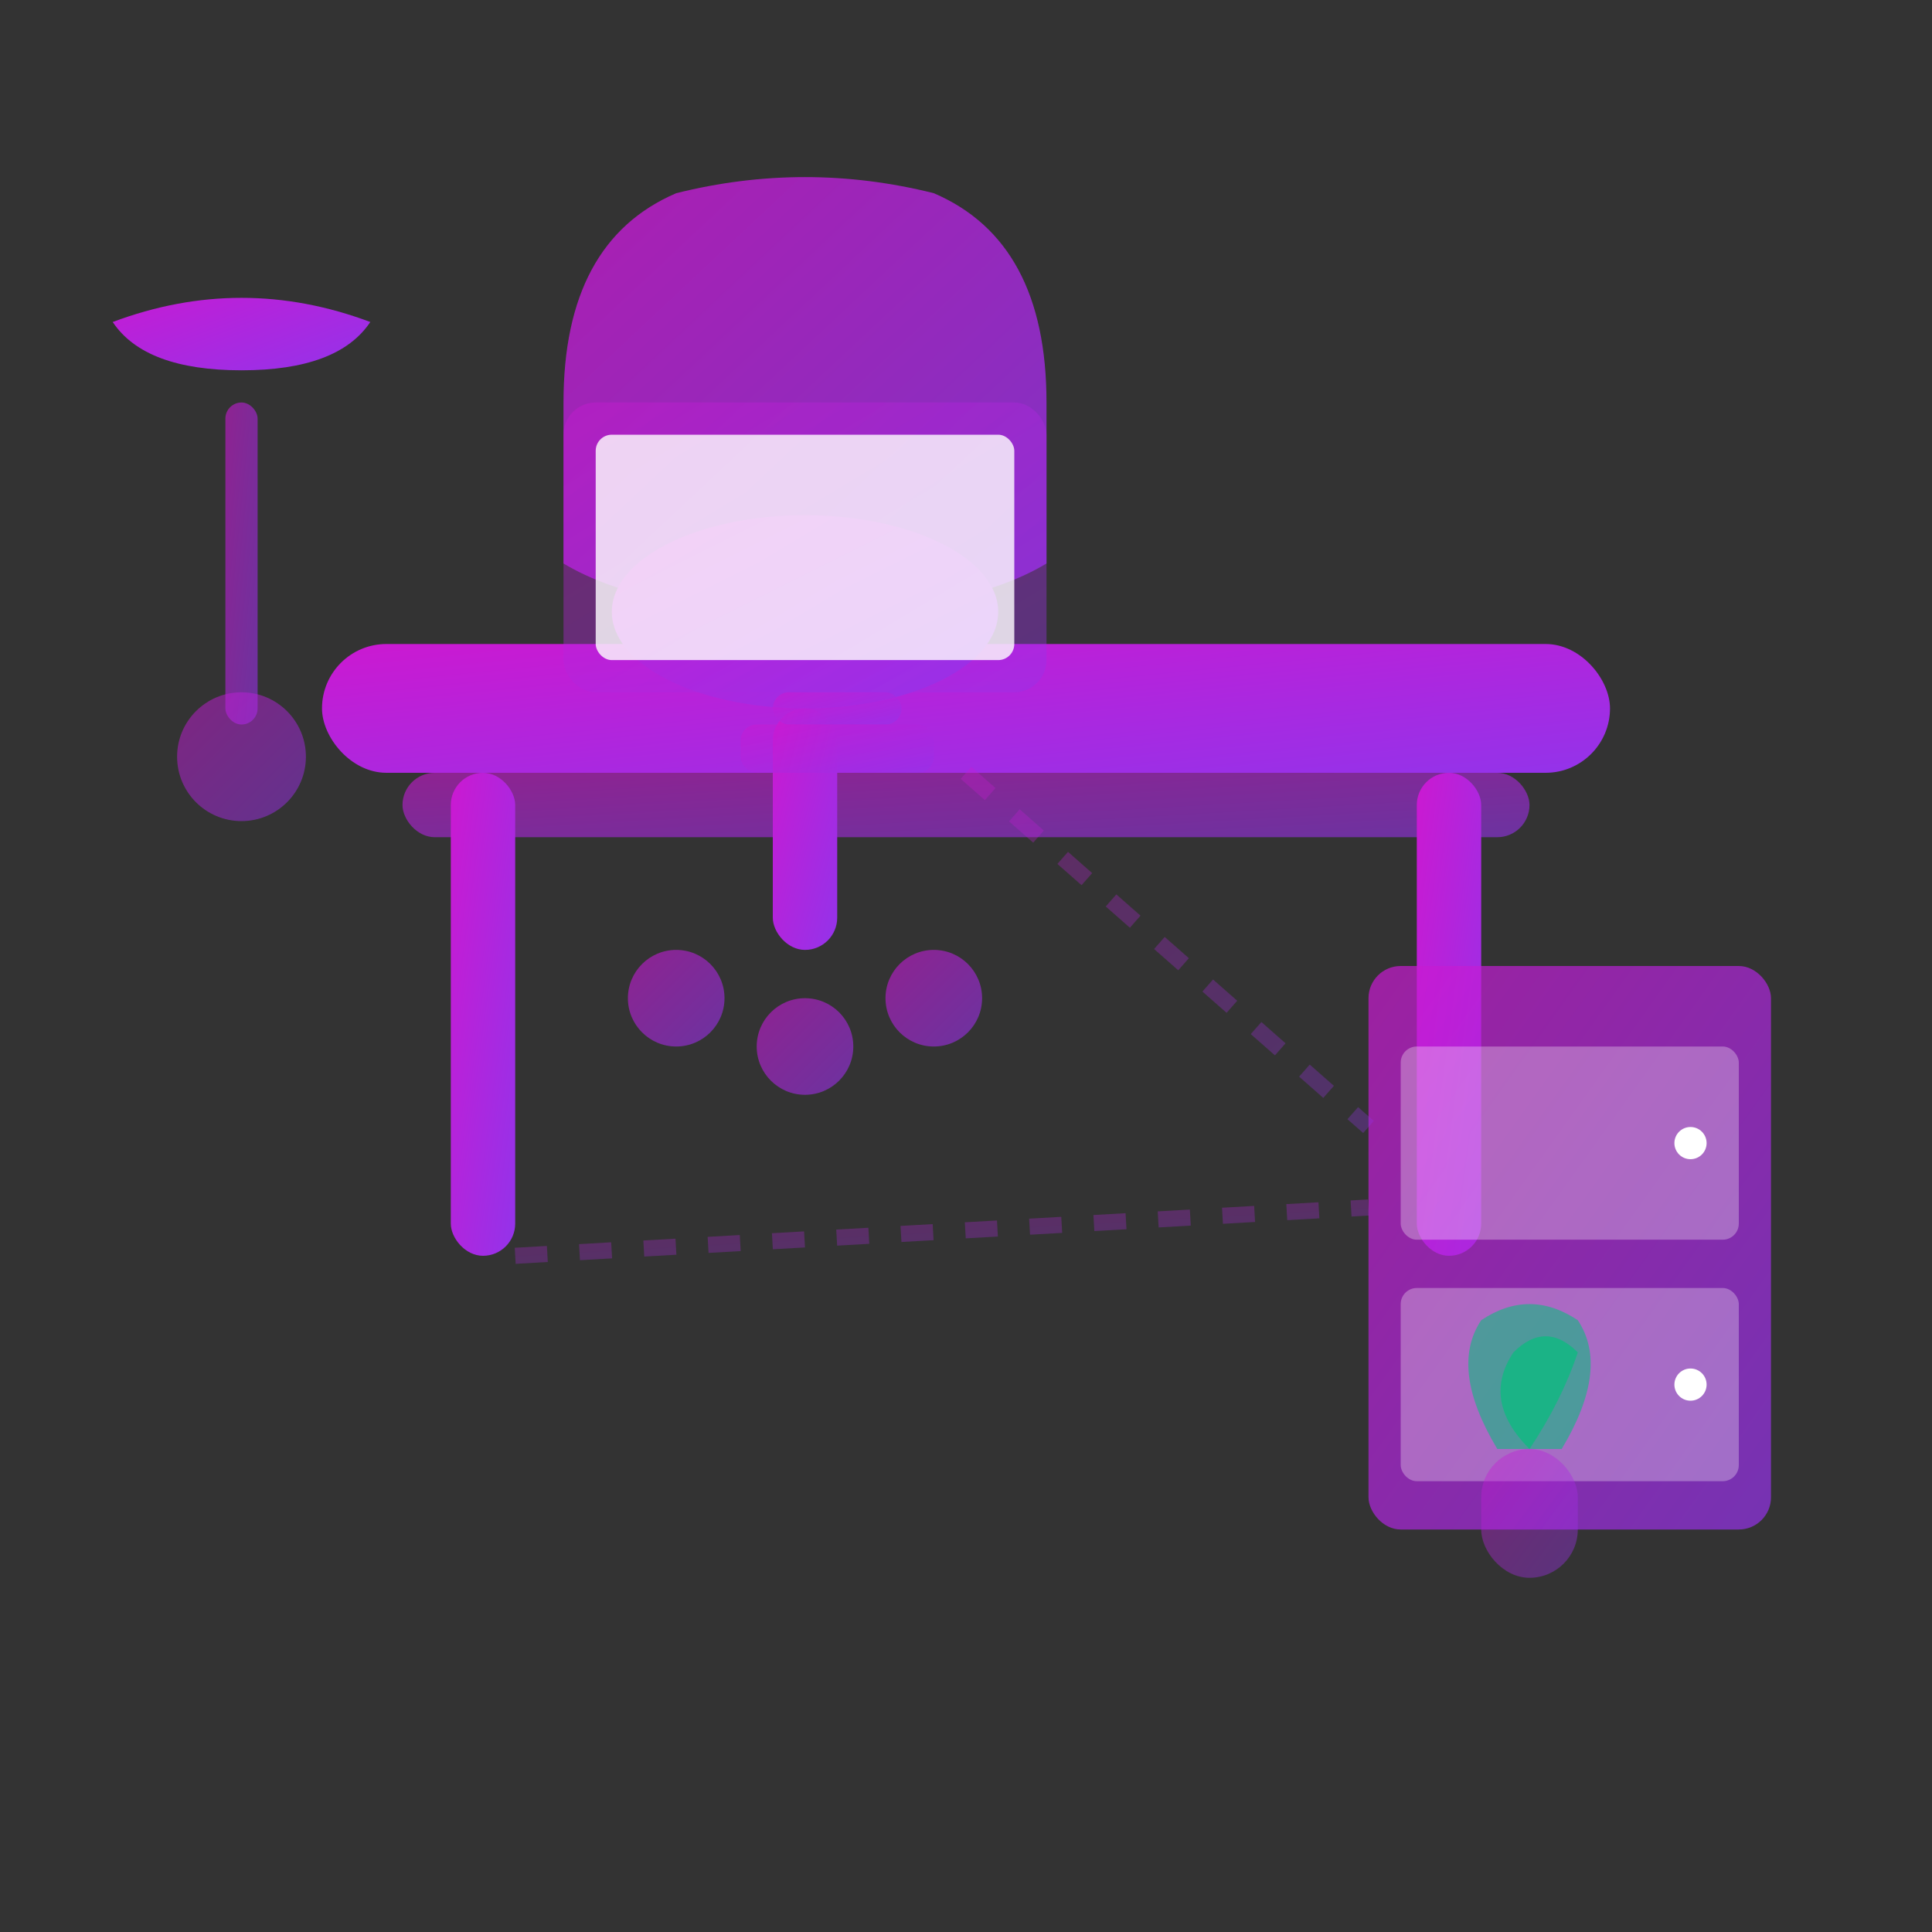 <svg width="120" height="120" viewBox="0 0 120 120" fill="none" xmlns="http://www.w3.org/2000/svg">
  <rect x="0" y="0" width="120" height="120" fill="#333333" stroke="none"/>
  <defs>
    <linearGradient id="furnitureGrad" x1="0%" y1="0%" x2="100%" y2="100%">
      <stop offset="0%" style="stop-color:#cb19d1;stop-opacity:1" />
      <stop offset="100%" style="stop-color:#9333ea;stop-opacity:1" />
    </linearGradient>
  </defs>
  
  <!-- Modern office desk -->
  <rect x="20" y="40" width="80" height="8" rx="4" fill="url(#furnitureGrad)"/>
  <rect x="25" y="48" width="70" height="4" rx="2" fill="url(#furnitureGrad)" opacity="0.6"/>
  
  <!-- Desk legs -->
  <rect x="28" y="48" width="4" height="30" rx="2" fill="url(#furnitureGrad)"/>
  <rect x="88" y="48" width="4" height="30" rx="2" fill="url(#furnitureGrad)"/>
  
  <!-- Ergonomic office chair -->
  <g transform="translate(50, 20)">
    <!-- Chair back -->
    <path d="M-15 5 Q-15 -5 -8 -8 Q0 -10 8 -8 Q15 -5 15 5 L15 15 Q10 18 0 18 Q-10 18 -15 15 Z" 
          fill="url(#furnitureGrad)" opacity="0.8"/>
    
    <!-- Chair seat -->
    <ellipse cx="0" cy="18" rx="12" ry="6" fill="url(#furnitureGrad)"/>
    
    <!-- Chair base -->
    <rect x="-2" y="24" width="4" height="15" rx="2" fill="url(#furnitureGrad)"/>
    
    <!-- Chair wheels -->
    <circle cx="-8" cy="42" r="3" fill="url(#furnitureGrad)" opacity="0.6"/>
    <circle cx="8" cy="42" r="3" fill="url(#furnitureGrad)" opacity="0.6"/>
    <circle cx="0" cy="45" r="3" fill="url(#furnitureGrad)" opacity="0.6"/>
  </g>
  
  <!-- Storage cabinet -->
  <rect x="85" y="60" width="25" height="35" rx="2" fill="url(#furnitureGrad)" opacity="0.7"/>
  <rect x="87" y="65" width="21" height="12" rx="1" fill="white" opacity="0.3"/>
  <rect x="87" y="80" width="21" height="12" rx="1" fill="white" opacity="0.3"/>
  <circle cx="105" cy="71" r="1" fill="white"/>
  <circle cx="105" cy="86" r="1" fill="white"/>
  
  <!-- Modern lamp -->
  <g transform="translate(15, 25)">
    <rect x="-1" y="0" width="2" height="20" rx="1" fill="url(#furnitureGrad)" opacity="0.6"/>
    <path d="M-8 -5 Q0 -8 8 -5 Q6 -2 0 -2 Q-6 -2 -8 -5 Z" fill="url(#furnitureGrad)"/>
    <circle cx="0" cy="22" r="4" fill="url(#furnitureGrad)" opacity="0.5"/>
  </g>
  
  <!-- Computer monitor representation -->
  <rect x="35" y="25" width="30" height="18" rx="2" fill="url(#furnitureGrad)" opacity="0.4"/>
  <rect x="37" y="27" width="26" height="14" rx="1" fill="white" opacity="0.8"/>
  <rect x="48" y="43" width="8" height="2" rx="1" fill="url(#furnitureGrad)" opacity="0.6"/>
  <rect x="46" y="45" width="12" height="3" rx="1" fill="url(#furnitureGrad)" opacity="0.5"/>
  
  <!-- Decorative plant -->
  <g transform="translate(95, 85)">
    <rect x="-3" y="5" width="6" height="8" rx="3" fill="url(#furnitureGrad)" opacity="0.4"/>
    <path d="M-2 5 Q-5 0 -3 -3 Q0 -5 3 -3 Q5 0 2 5" fill="#10b981" opacity="0.6"/>
    <path d="M0 5 Q-3 2 -1 -1 Q1 -3 3 -1 Q2 2 0 5" fill="#10b981" opacity="0.8"/>
  </g>
  
  <!-- Connection lines representing modular system -->
  <path d="M60 48 L85 70" stroke="url(#furnitureGrad)" stroke-width="1" opacity="0.3" stroke-dasharray="2,2"/>
  <path d="M32 78 L85 75" stroke="url(#furnitureGrad)" stroke-width="1" opacity="0.3" stroke-dasharray="2,2"/>
</svg>

